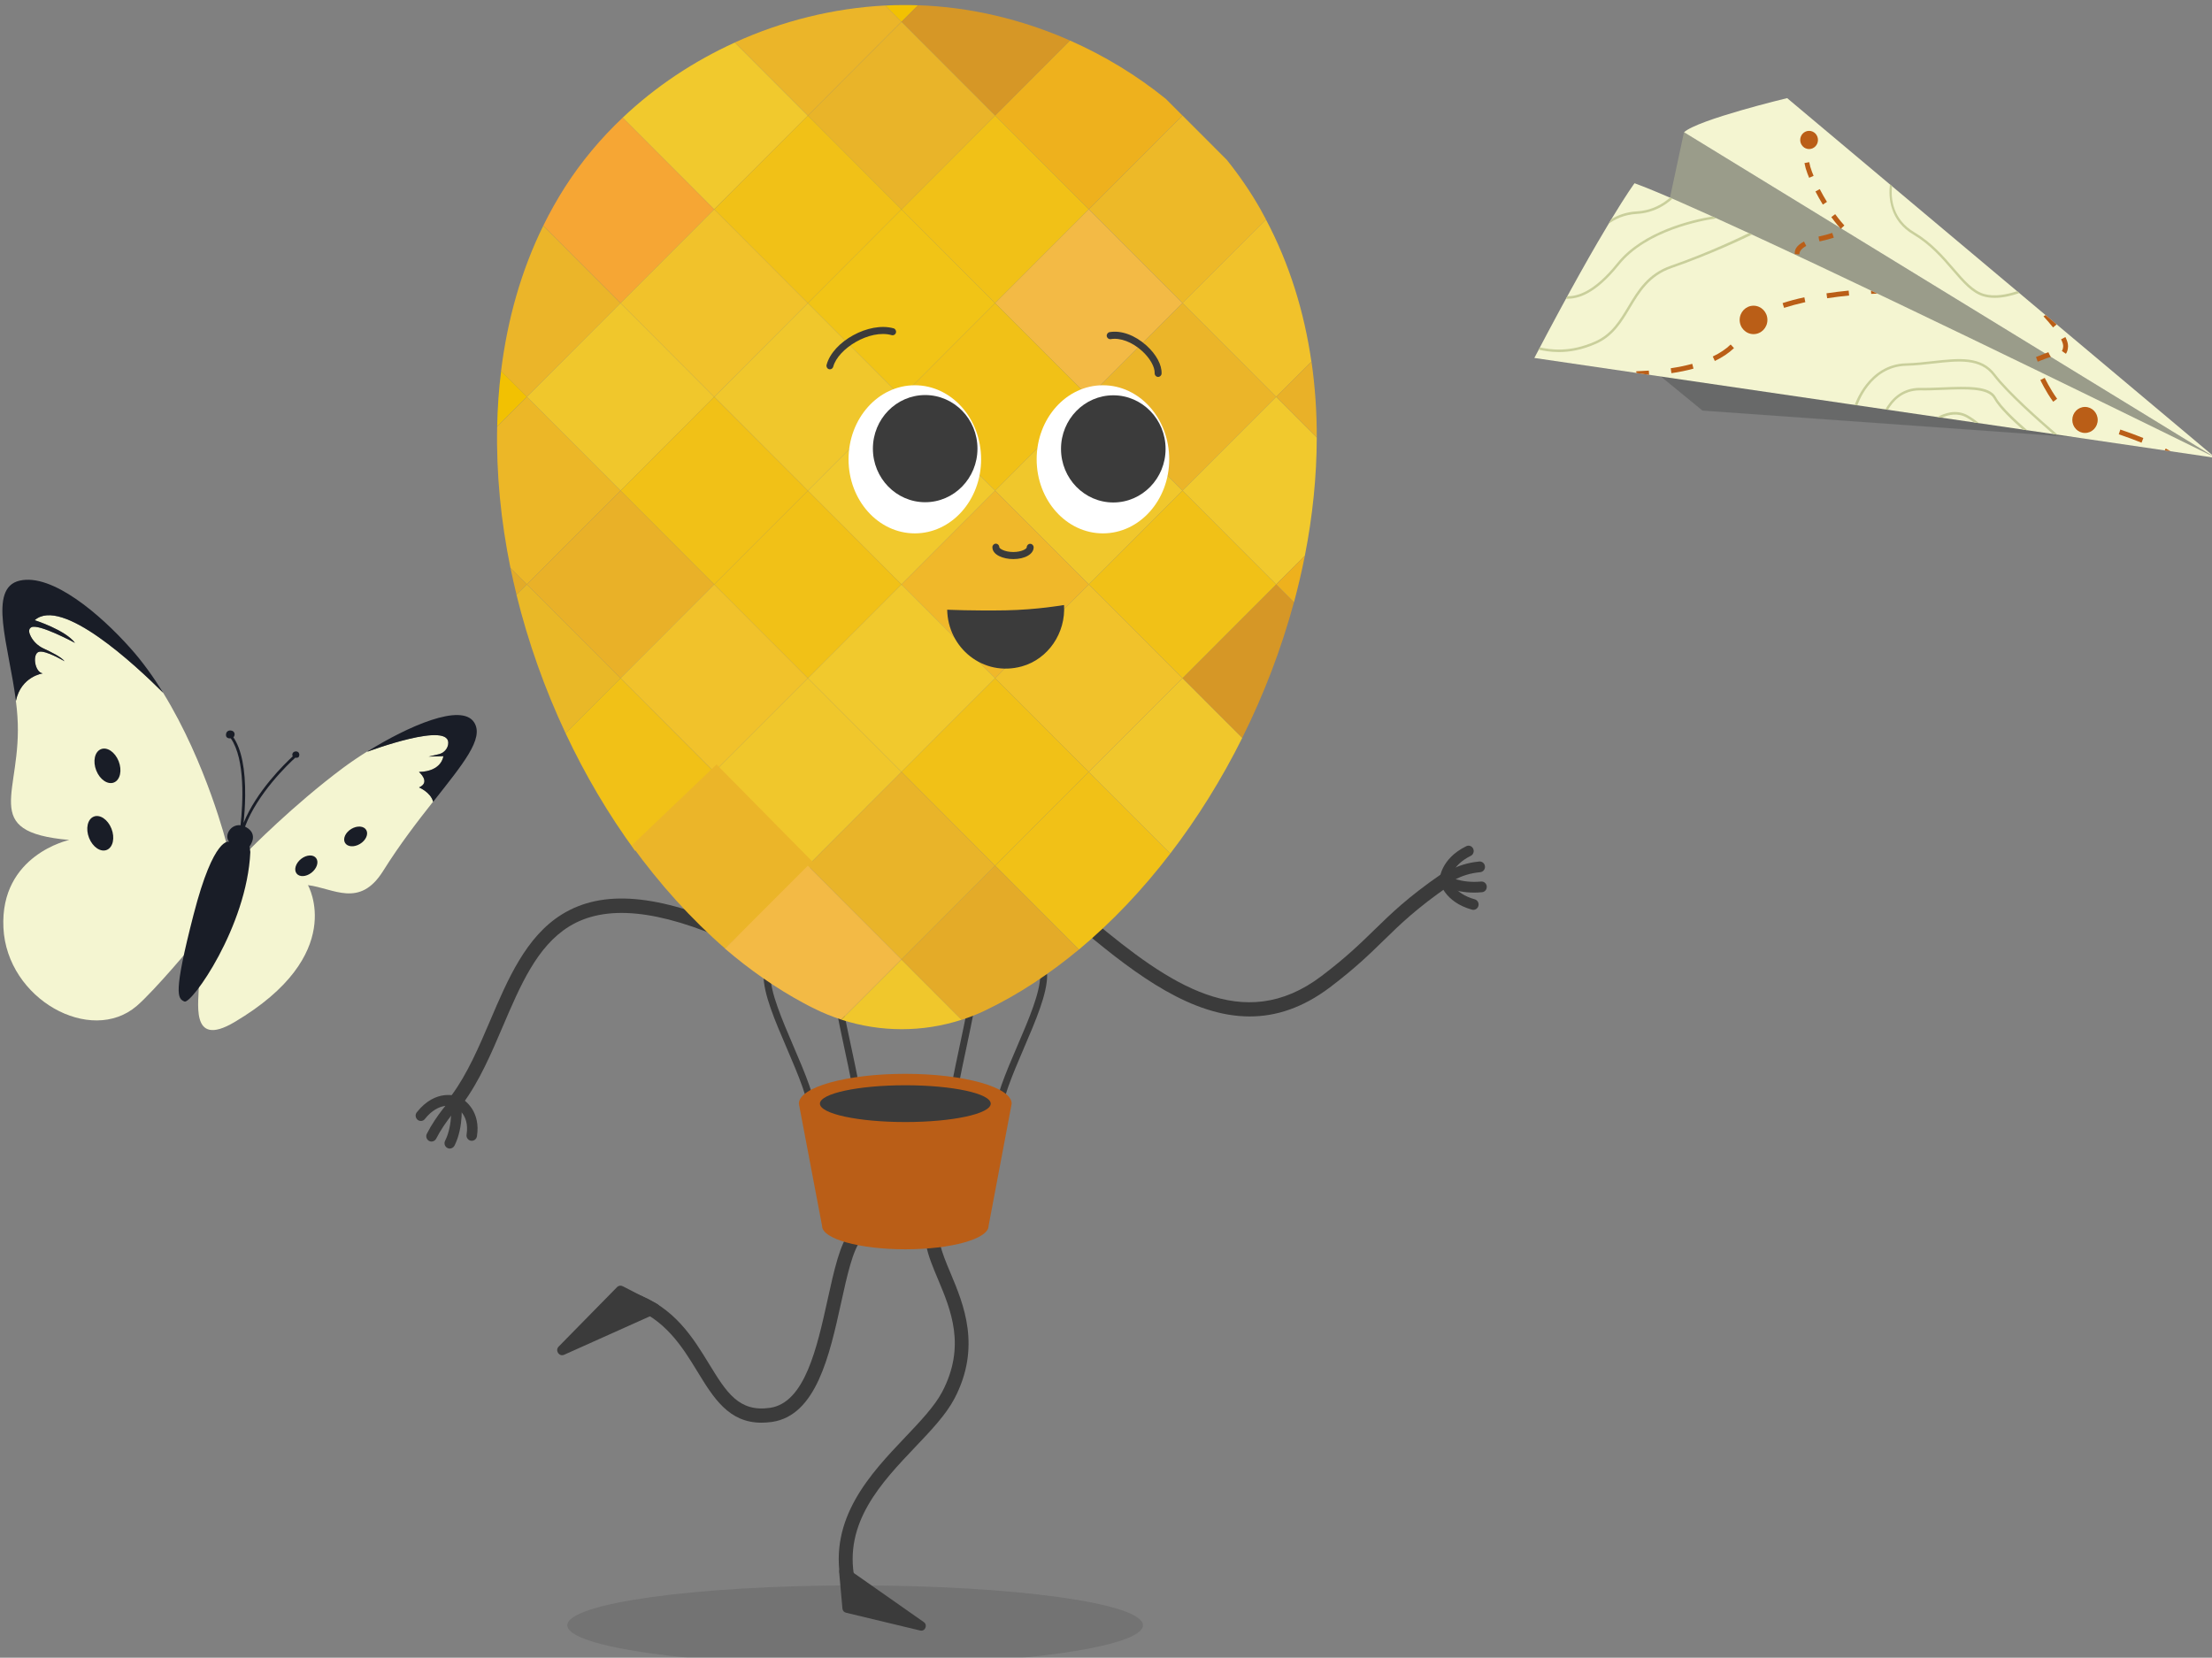 <?xml version="1.0" encoding="UTF-8" standalone="no"?>
<!-- Generator: Adobe Illustrator 28.0.0, SVG Export Plug-In . SVG Version: 6.00 Build 0)  -->

<svg
   version="1.1"
   id="Vrstva_1"
   x="0px"
   y="0px"
   viewBox="0 0 475 356"
   style="enable-background:new 0 0 475 356;"
   xml:space="preserve"
   sodipodi:docname="edice_ssn_special.svg"
   inkscape:version="1.1.2 (0a00cf5339, 2022-02-04)"
   xmlns:inkscape="http://www.inkscape.org/namespaces/inkscape"
   xmlns:sodipodi="http://sodipodi.sourceforge.net/DTD/sodipodi-0.dtd"
   xmlns="http://www.w3.org/2000/svg"
   xmlns:svg="http://www.w3.org/2000/svg"><rect x="0" y="0" width="475" height="356" fill="#808080" stroke="none"/><defs
   id="defs700" /><sodipodi:namedview
   id="namedview698"
   pagecolor="#ffffff"
   bordercolor="#666666"
   borderopacity="1.0"
   inkscape:pageshadow="2"
   inkscape:pageopacity="0.0"
   inkscape:pagecheckerboard="0"
   showgrid="false"
   inkscape:zoom="1.8089888"
   inkscape:cx="237.42547"
   inkscape:cy="178"
   inkscape:window-width="1920"
   inkscape:window-height="991"
   inkscape:window-x="0"
   inkscape:window-y="0"
   inkscape:window-maximized="1"
   inkscape:current-layer="Vrstva_1" />
<style
   type="text/css"
   id="style2">
	.st0{fill:none;}
	.st1{fill:#3B3B3B;}
	.st2{fill:#BA5E17;}
	.st3{fill:#F0C72C;}
	.st4{fill:#E4AB28;}
	.st5{fill:#F1C117;}
	.st6{fill:#D69726;}
	.st7{fill:#E3AB28;}
	.st8{fill:#F2C102;}
	.st9{fill:#EBB529;}
	.st10{fill:#F1C92D;}
	.st11{fill:#F6A634;}
	.st12{fill:#E9B429;}
	.st13{fill:#F1C22B;}
	.st14{fill:#ECB727;}
	.st15{fill:#EEB11D;}
	.st16{fill:#F1C416;}
	.st17{fill:#E9B128;}
	.st18{fill:#E9B827;}
	.st19{fill:#EDB928;}
	.st20{fill:#F3BA45;}
	.st21{fill:#F0B82A;}
	.st22{fill:#FFFFFF;}
	.st23{opacity:0.19;}
	.st24{fill:#9A9C8A;}
	.st25{fill:#686969;}
	.st26{fill:#F4F5D1;}
	.st27{fill:#C9CF9B;}
	.st28{fill:#191D27;}
</style>
<rect
   class="st0"
   width="475"
   height="356"
   id="rect4" />
<g
   id="g695"
   transform="matrix(1.324,0,0,1.357,-76.31,-68.924)">
	<g
   id="g599">
		<g
   id="Noha_prava_00000085232396423221199210000008145589191084167589_">
			<g
   id="g8">
				<path
   class="st1"
   d="m 181.13,275.94 c -5.31,0 -7.78,-3.94 -10.38,-8.09 -2.44,-3.89 -5.21,-8.31 -10.92,-10.29 -0.59,-0.2 -0.89,-0.84 -0.69,-1.43 0.2,-0.59 0.84,-0.89 1.43,-0.69 6.45,2.24 9.44,7.01 12.08,11.22 2.79,4.44 4.8,7.65 9.87,6.93 5.65,-0.8 7.62,-9.49 9.35,-17.15 1.07,-4.73 1.99,-8.81 3.72,-10.9 0.39,-0.48 1.1,-0.55 1.58,-0.15 0.48,0.39 0.54,1.1 0.15,1.58 -1.39,1.68 -2.3,5.71 -3.26,9.97 -1.89,8.37 -4.04,17.86 -11.22,18.88 -0.6,0.08 -1.17,0.12 -1.71,0.12 z"
   id="path6" />
			</g>
			<g
   id="g12">
				<path
   class="st1"
   d="m 164.23,257.16 -5.6,-2.82 c -0.31,-0.15 -0.68,-0.1 -0.92,0.15 l -9.46,9.4 c -0.63,0.62 0.07,1.65 0.88,1.3 l 15.06,-6.59 c 0.62,-0.27 0.64,-1.14 0.04,-1.44 z"
   id="path10" />
			</g>
		</g>
		<g
   id="Ruka_leva_00000136406368484229067330000005063271336397476258_">
			<path
   class="st1"
   d="m 260.33,211.65 c -9.31,0 -18.27,-6.44 -26.81,-13.41 -0.48,-0.39 -0.55,-1.1 -0.16,-1.58 0.39,-0.48 1.1,-0.55 1.58,-0.16 12.25,9.98 24.29,18.17 37.04,8.75 3.99,-2.95 6.31,-5.16 8.56,-7.3 2.79,-2.65 5.42,-5.16 10.83,-8.81 0.51,-0.35 1.21,-0.21 1.56,0.3 0.35,0.51 0.21,1.21 -0.3,1.56 -5.25,3.55 -7.82,5.99 -10.53,8.57 -2.3,2.19 -4.67,4.45 -8.77,7.48 -4.42,3.25 -8.75,4.6 -13,4.6 z"
   id="path15" />
		</g>
		<g
   id="Dlan_leva_00000142865849034706811620000013504067671452551096_">
			<g
   id="g20">
				<path
   class="st1"
   d="m 291.97,190.94 c -0.22,0 -0.45,-0.09 -0.61,-0.26 -0.32,-0.34 -0.31,-0.87 0.02,-1.19 0.08,-0.08 2.1,-1.98 6.18,-2.36 0.46,-0.04 0.88,0.3 0.92,0.77 0.04,0.47 -0.3,0.88 -0.77,0.92 -3.45,0.32 -5.15,1.88 -5.17,1.89 -0.15,0.15 -0.36,0.23 -0.57,0.23 z"
   id="path18" />
			</g>
			<g
   id="g24">
				<path
   class="st1"
   d="m 296.71,192.05 c -3.28,0 -5.12,-1.19 -5.21,-1.25 -0.39,-0.26 -0.5,-0.78 -0.24,-1.18 0.26,-0.39 0.78,-0.5 1.17,-0.24 0.04,0.02 1.99,1.23 5.42,0.92 0.47,-0.04 0.88,0.3 0.92,0.77 0.04,0.47 -0.3,0.88 -0.77,0.92 -0.44,0.04 -0.88,0.06 -1.29,0.06 z"
   id="path22" />
			</g>
			<g
   id="g28">
				<path
   class="st1"
   d="m 291.97,190.94 c -0.01,0 -0.02,0 -0.03,0 -0.46,-0.02 -0.83,-0.39 -0.82,-0.86 0,-0.14 0.11,-3.34 4.32,-5.37 0.42,-0.21 0.93,-0.03 1.13,0.39 0.2,0.42 0.03,0.93 -0.39,1.13 -3.22,1.56 -3.36,3.79 -3.36,3.89 -0.02,0.45 -0.4,0.82 -0.85,0.82 z"
   id="path26" />
			</g>
			<g
   id="g32">
				<path
   class="st1"
   d="m 296.59,194.78 c -0.07,0 -0.15,-0.01 -0.22,-0.03 -4.51,-1.23 -5.2,-4.36 -5.23,-4.49 -0.09,-0.46 0.2,-0.91 0.66,-1 0.46,-0.09 0.9,0.2 1,0.65 0.03,0.11 0.58,2.26 4.02,3.2 0.45,0.12 0.72,0.59 0.6,1.04 -0.11,0.38 -0.45,0.63 -0.83,0.63 z"
   id="path30" />
			</g>
		</g>
		<g
   id="Noha_levá_00000030463914857855501820000000808665337923351430_">
			<g
   id="g37">
				<path
   class="st1"
   d="m 195.15,302.09 c -0.52,0 -0.99,-0.36 -1.1,-0.9 -2.09,-10.13 4.83,-17.23 10.39,-22.94 2.46,-2.53 4.78,-4.91 6.01,-7.19 3.88,-7.23 1.43,-12.92 -0.73,-17.93 -1.59,-3.7 -2.97,-6.89 -1.08,-9.72 0.34,-0.51 1.04,-0.65 1.56,-0.31 0.51,0.34 0.65,1.04 0.31,1.56 -1.15,1.72 -0.27,4 1.28,7.58 2.13,4.94 5.04,11.7 0.65,19.88 -1.37,2.55 -3.8,5.05 -6.38,7.69 -5.46,5.61 -11.65,11.96 -9.8,20.92 0.13,0.61 -0.26,1.2 -0.87,1.33 -0.09,0.02 -0.16,0.03 -0.24,0.03 z"
   id="path35" />
			</g>
			<g
   id="g41">
				<path
   class="st1"
   d="m 193.74,299.58 0.53,5.78 c 0.03,0.32 0.26,0.58 0.57,0.65 l 12.04,2.82 c 0.8,0.19 1.26,-0.87 0.59,-1.33 l -12.57,-8.6 c -0.52,-0.36 -1.22,0.05 -1.16,0.68 z"
   id="path39" />
			</g>
		</g>
		<g
   id="Košík_00000039130296271550924480000009635401520458691254_">
			<g
   id="g60">
				<g
   id="g46">
					<path
   class="st1"
   d="m 196.99,228.39 c -0.31,0 -0.56,-0.25 -0.56,-0.56 0,-2.77 -0.94,-7.07 -1.86,-11.22 -0.93,-4.21 -1.88,-8.57 -1.88,-11.46 0,-0.31 0.25,-0.56 0.56,-0.56 0.31,0 0.56,0.25 0.56,0.56 0,2.77 0.94,7.07 1.86,11.22 0.93,4.21 1.88,8.57 1.88,11.46 0,0.31 -0.25,0.56 -0.56,0.56 z"
   id="path44" />
				</g>
				<g
   id="g50">
					<path
   class="st1"
   d="m 189.51,228.39 c -0.31,0 -0.56,-0.25 -0.56,-0.56 0,-2.72 -1.88,-6.99 -3.69,-11.12 -1.95,-4.43 -3.79,-8.61 -3.79,-11.57 0,-0.31 0.25,-0.56 0.56,-0.56 0.31,0 0.56,0.25 0.56,0.56 0,2.72 1.88,6.99 3.69,11.12 1.95,4.43 3.79,8.61 3.79,11.57 0,0.31 -0.25,0.56 -0.56,0.56 z"
   id="path48" />
				</g>
				<g
   id="g54">
					<path
   class="st1"
   d="m 211.95,228.39 c -0.31,0 -0.56,-0.25 -0.56,-0.56 0,-2.9 0.96,-7.25 1.88,-11.46 0.91,-4.15 1.86,-8.45 1.86,-11.22 0,-0.31 0.25,-0.56 0.56,-0.56 0.31,0 0.56,0.25 0.56,0.56 0,2.9 -0.96,7.25 -1.88,11.46 -0.91,4.15 -1.86,8.45 -1.86,11.22 0,0.31 -0.25,0.56 -0.56,0.56 z"
   id="path52" />
				</g>
				<g
   id="g58">
					<path
   class="st1"
   d="m 219.43,228.39 c -0.31,0 -0.56,-0.25 -0.56,-0.56 0,-2.95 1.84,-7.14 3.79,-11.57 1.82,-4.13 3.69,-8.4 3.69,-11.12 0,-0.31 0.25,-0.56 0.56,-0.56 0.31,0 0.56,0.25 0.56,0.56 0,2.95 -1.84,7.14 -3.79,11.57 -1.81,4.13 -3.69,8.4 -3.69,11.12 0,0.31 -0.25,0.56 -0.56,0.56 z"
   id="path56" />
				</g>
			</g>
			<g
   id="g64">
				<path
   class="st2"
   d="m 190.97,244.81 c 0,2.04 6.05,3.69 13.5,3.69 7.45,0 13.5,-1.65 13.5,-3.69 l 3.75,-19.36 c 0,-2.61 -7.73,-4.72 -17.26,-4.72 -9.53,0 -17.26,2.11 -17.26,4.72 z"
   id="path62" />
			</g>
			<g
   id="g68">
				<ellipse
   class="st1"
   cx="204.47"
   cy="225.45"
   rx="13.85"
   ry="2.91"
   id="ellipse66" />
			</g>
		</g>
		<g
   id="Ruka_prava_00000043447585505697396330000017116075293822653883_">
			<path
   class="st1"
   d="m 131.79,225.91 c -0.24,0 -0.47,-0.07 -0.68,-0.23 -0.49,-0.37 -0.59,-1.08 -0.22,-1.57 2.55,-3.37 4.42,-7.64 6.23,-11.77 2.86,-6.55 5.82,-13.32 11.65,-16.84 6.6,-3.99 15.62,-3.24 28.41,2.34 0.57,0.25 0.83,0.91 0.58,1.48 -0.25,0.57 -0.91,0.83 -1.48,0.58 -11.89,-5.2 -20.51,-6.01 -26.35,-2.48 -5.21,3.15 -7.9,9.31 -10.75,15.82 -1.86,4.25 -3.78,8.65 -6.5,12.23 -0.22,0.28 -0.55,0.44 -0.89,0.44 z"
   id="path71" />
		</g>
		<g
   id="g78">
			<g
   id="g76">
				<path
   class="st3"
   d="m 213.61,212.17 c -6.34,2.01 -13.18,1.99 -19.51,-0.01 l 9.75,-9.52 z"
   id="path74" />
			</g>
		</g>
		<g
   id="g84">
			<g
   id="g82">
				<path
   class="st4"
   d="m 219.04,187.79 13.58,13.27 c -4.76,3.86 -9.8,7.11 -15.05,9.57 -0.05,0.03 -0.11,0.05 -0.16,0.08 -1.24,0.58 -2.51,1.06 -3.8,1.47 l -9.76,-9.54 z"
   id="path80" />
			</g>
		</g>
		<g
   id="g90">
			<g
   id="g88">
				<path
   class="st5"
   d="m 234.23,172.95 13.22,12.91 c -4.49,5.72 -9.47,10.85 -14.82,15.2 l -13.58,-13.27 z"
   id="path86" />
			</g>
		</g>
		<g
   id="g94">
			<path
   class="st6"
   d="m 249.42,158.12 15.19,-14.84 2.89,2.82 c -2.05,7.39 -4.89,14.63 -8.4,21.48 z"
   id="path92" />
		</g>
		<g
   id="g98">
			<path
   class="st3"
   d="m 249.42,158.12 v 0 0 l 9.69,9.46 c -3.33,6.52 -7.26,12.68 -11.66,18.28 l -13.22,-12.91 z"
   id="path96" />
		</g>
		<g
   id="g102">
			<polygon
   class="st7"
   points="127.89,128.44 127.89,128.44 "
   id="polygon100" />
		</g>
		<g
   id="g106">
			<path
   class="st8"
   d="m 203.85,54.24 v 0 0 0 l -2.63,-2.57 c 0.95,-0.05 1.89,-0.08 2.84,-0.08 0.11,0 0.22,0 0.33,0 0.72,0 1.43,0.01 2.14,0.04 z"
   id="path104" />
		</g>
		<g
   id="g110">
			<path
   class="st9"
   d="m 188.66,69.08 v 0 0 0 0 L 176.82,57.51 c 7.7,-3.42 16.04,-5.43 24.4,-5.85 l 2.63,2.57 z"
   id="path108" />
		</g>
		<g
   id="g114">
			<path
   class="st10"
   d="m 176.31,81.14 -2.85,2.78 v 0 0 l -14.84,-14.5 c 5.33,-4.93 11.52,-8.94 18.2,-11.9 l 11.84,11.57 z"
   id="path112" />
		</g>
		<g
   id="g118">
			<path
   class="st11"
   d="m 158.27,98.76 v 0 0 L 145.74,86.52 c 1.06,-2.1 2.24,-4.15 3.54,-6.14 2.65,-4.03 5.8,-7.7 9.34,-10.96 l 14.84,14.5 z"
   id="path116" />
		</g>
		<g
   id="g122">
			<path
   class="st9"
   d="m 143.08,113.6 v 0 0 l -4.18,-4.08 c 1.02,-8.08 3.24,-15.86 6.84,-22.99 l 12.53,12.24 z"
   id="path120" />
		</g>
		<g
   id="g126">
			<path
   class="st8"
   d="m 142.03,114.63 -3.76,3.67 c 0.06,-2.96 0.27,-5.89 0.64,-8.79 l 4.18,4.08 z"
   id="path124" />
		</g>
		<g
   id="g130">
			<path
   class="st6"
   d="m 219.04,69.08 v 0 l -15.19,-14.84 2.68,-2.62 c 8.54,0.28 16.93,2.26 24.66,5.59 z"
   id="path128" />
		</g>
		<g
   id="g134">
			<polygon
   class="st12"
   points="203.85,83.92 201.78,81.9 188.66,69.08 203.85,54.24 203.85,54.24 203.85,54.24 219.04,69.08 203.85,83.92 "
   id="polygon132" />
		</g>
		<g
   id="g138">
			<polygon
   class="st8"
   points="203.85,54.24 203.85,54.24 "
   id="polygon136" />
		</g>
		<g
   id="g142">
			
				<rect
   x="203.85"
   y="54.24"
   transform="matrix(0.707,-0.707,0.707,0.707,21.35,160.029)"
   class="st8"
   width="0"
   height="0"
   id="rect140" />
		</g>
		<g
   id="g146">
			<polygon
   class="st5"
   points="188.66,98.76 188.66,98.76 188.66,98.76 173.47,83.92 176.31,81.14 188.66,69.08 201.78,81.9 203.85,83.92 "
   id="polygon144" />
		</g>
		<g
   id="g150">
			<polygon
   class="st13"
   points="173.46,113.6 158.27,98.76 173.46,83.92 173.46,83.92 173.47,83.92 188.66,98.76 173.46,113.6 "
   id="polygon148" />
		</g>
		<g
   id="g154">
			<polygon
   class="st8"
   points="173.46,83.92 173.46,83.92 173.46,83.92 173.46,83.92 173.47,83.92 173.46,83.92 173.47,83.92 173.46,83.92 "
   id="polygon152" />
		</g>
		<g
   id="g158">
			
				<rect
   x="173.46"
   y="83.92"
   transform="matrix(0.707,-0.707,0.707,0.707,-8.534,147.238)"
   class="st8"
   width="0"
   height="0"
   id="rect156" />
		</g>
		<g
   id="g162">
			
				<rect
   x="173.46"
   y="83.92"
   transform="matrix(0.447,-0.894,0.894,0.447,20.828,201.542)"
   class="st8"
   width="0"
   height="0"
   id="rect160" />
		</g>
		<g
   id="g166">
			<polygon
   class="st3"
   points="158.27,128.44 143.08,113.6 158.27,98.76 158.27,98.76 158.27,98.76 173.46,113.6 158.27,128.44 "
   id="polygon164" />
		</g>
		<g
   id="g170">
			<polygon
   class="st8"
   points="158.27,98.76 158.27,98.76 158.27,98.76 158.27,98.76 "
   id="polygon168" />
		</g>
		<g
   id="g174">
			<rect
   x="158.27"
   y="98.76"
   class="st8"
   width="0"
   height="0"
   id="rect172" />
		</g>
		<g
   id="g178">
			
				<rect
   x="158.27"
   y="98.76"
   transform="matrix(0.447,-0.894,0.894,0.447,-0.842,196.157)"
   class="st8"
   width="0"
   height="0"
   id="rect176" />
		</g>
		<g
   id="g182">
			<path
   class="st14"
   d="m 143.08,113.6 v 0 0 l 15.19,14.84 -15.19,14.84 v 0 0 l -2.65,-2.59 c -1.56,-7.45 -2.32,-14.99 -2.16,-22.38 l 3.76,-3.67 z"
   id="path180" />
		</g>
		<g
   id="g186">
			<polygon
   class="st8"
   points="143.08,113.6 143.08,113.6 143.08,113.6 143.08,113.6 "
   id="polygon184" />
		</g>
		<g
   id="g190">
			<rect
   x="143.08"
   y="113.6"
   class="st8"
   width="0"
   height="0"
   id="rect188" />
		</g>
		<g
   id="g194">
			<path
   class="st7"
   d="m 141.41,144.91 c -0.35,-1.4 -0.68,-2.81 -0.98,-4.23 l 2.65,2.59 z"
   id="path192" />
		</g>
		<g
   id="g198">
			<path
   class="st15"
   d="m 235.22,82.95 -0.99,0.97 v 0 0 L 219.04,69.08 231.19,57.21 c 5.59,2.41 10.83,5.52 15.53,9.23 l 2.7,2.64 z"
   id="path196" />
		</g>
		<g
   id="g202">
			<polygon
   class="st5"
   points="203.85,83.92 219.04,69.08 219.04,69.08 219.04,69.08 219.04,69.08 219.04,69.08 234.23,83.92 219.04,98.76 "
   id="polygon200" />
		</g>
		<g
   id="g206">
			<polygon
   class="st8"
   points="219.04,69.08 219.04,69.08 "
   id="polygon204" />
		</g>
		<g
   id="g210">
			
				<rect
   x="219.04"
   y="69.08"
   transform="matrix(0.707,-0.707,0.707,0.707,15.307,175.118)"
   class="st8"
   width="0"
   height="0"
   id="rect208" />
		</g>
		<g
   id="g214">
			<polygon
   class="st16"
   points="188.66,98.76 203.85,83.92 203.85,83.92 203.85,83.92 219.04,98.76 203.85,113.6 "
   id="polygon212" />
		</g>
		<g
   id="g218">
			<polygon
   class="st8"
   points="203.85,83.92 203.85,83.92 203.85,83.92 203.85,83.92 "
   id="polygon216" />
		</g>
		<g
   id="g222">
			<rect
   x="203.85"
   y="83.92"
   class="st8"
   width="0"
   height="0"
   id="rect220" />
		</g>
		<g
   id="g226">
			
				<rect
   x="203.85"
   y="83.92"
   transform="matrix(0.707,-0.707,0.707,0.707,0.365,168.722)"
   class="st8"
   width="0"
   height="0"
   id="rect224" />
		</g>
		<g
   id="g230">
			<polygon
   class="st3"
   points="188.66,128.44 173.47,113.6 188.66,98.76 188.66,98.76 188.66,98.76 203.85,113.6 188.66,128.44 "
   id="polygon228" />
		</g>
		<g
   id="g234">
			<polygon
   class="st8"
   points="188.66,98.76 188.66,98.76 188.66,98.76 188.66,98.76 "
   id="polygon232" />
		</g>
		<g
   id="g238">
			
				<rect
   x="188.66"
   y="98.76"
   transform="matrix(0.447,-0.894,0.894,0.447,15.953,223.332)"
   class="st8"
   width="0"
   height="0"
   id="rect236" />
		</g>
		<g
   id="g242">
			<polygon
   class="st5"
   points="173.46,113.6 173.46,113.6 173.46,113.6 188.66,128.44 180.79,136.12 173.46,143.28 158.27,128.44 "
   id="polygon240" />
		</g>
		<g
   id="g246">
			<polygon
   class="st8"
   points="173.46,113.6 173.46,113.6 173.46,113.6 173.46,113.6 "
   id="polygon244" />
		</g>
		<g
   id="g250">
			<rect
   x="173.46"
   y="113.6"
   class="st8"
   width="0"
   height="0"
   id="rect248" />
		</g>
		<g
   id="g254">
			
				<rect
   x="173.46"
   y="113.6"
   transform="matrix(0.707,-0.707,0.707,0.707,-29.52,155.93)"
   class="st8"
   width="0"
   height="0"
   id="rect252" />
		</g>
		<g
   id="g258">
			<polygon
   class="st17"
   points="173.46,143.28 158.27,158.12 158.27,158.12 158.27,158.12 143.08,143.28 158.27,128.44 "
   id="polygon256" />
		</g>
		<g
   id="g262">
			<polygon
   class="st8"
   points="158.27,128.44 158.27,128.44 158.27,128.44 158.27,128.44 "
   id="polygon260" />
		</g>
		<g
   id="g266">
			<rect
   x="158.27"
   y="128.44"
   class="st8"
   width="0"
   height="0"
   id="rect264" />
		</g>
		<g
   id="g270">
			<path
   class="st18"
   d="m 143.08,143.28 v 0 l 15.19,14.84 -8.91,8.7 c -3.37,-7 -6.06,-14.38 -7.96,-21.91 z"
   id="path268" />
		</g>
		<g
   id="g274">
			<polygon
   class="st8"
   points="143.08,143.28 143.08,143.28 143.08,143.28 143.08,143.28 "
   id="polygon272" />
		</g>
		<g
   id="g278">
			
				<rect
   x="143.08"
   y="143.28"
   transform="matrix(0.447,-0.894,0.894,0.447,-49.056,207.178)"
   class="st8"
   width="0"
   height="0"
   id="rect276" />
		</g>
		<g
   id="g282">
			
				<rect
   x="143.08"
   y="143.28"
   transform="matrix(0.447,-0.894,0.894,0.447,-49.056,207.178)"
   class="st8"
   width="0"
   height="0"
   id="rect280" />
		</g>
		<g
   id="g286">
			<path
   class="st19"
   d="m 262.97,85.53 -13.54,13.23 v 0 0 l -15.19,-14.84 0.99,-0.97 14.2,-13.87 7.17,7 c 2.02,2.46 3.85,5.05 5.44,7.78 0.31,0.55 0.62,1.11 0.93,1.67 z"
   id="path284" />
		</g>
		<g
   id="g290">
			<polygon
   class="st20"
   points="219.04,98.76 234.23,83.92 234.23,83.92 234.23,83.92 249.42,98.76 234.23,113.6 "
   id="polygon288" />
		</g>
		<g
   id="g294">
			<polygon
   class="st8"
   points="234.23,83.92 234.23,83.92 234.23,83.92 234.23,83.92 "
   id="polygon292" />
		</g>
		<g
   id="g298">
			<rect
   x="234.23"
   y="83.92"
   class="st8"
   width="0"
   height="0"
   id="rect296" />
		</g>
		<g
   id="g302">
			
				<rect
   x="234.23"
   y="83.92"
   transform="matrix(0.894,-0.447,0.447,0.894,-12.802,113.611)"
   class="st8"
   width="0"
   height="0"
   id="rect300" />
		</g>
		<g
   id="g306">
			<polygon
   class="st5"
   points="203.85,113.6 219.04,98.76 219.04,98.76 219.04,98.76 234.23,113.6 219.04,128.44 "
   id="polygon304" />
		</g>
		<g
   id="g310">
			<polygon
   class="st8"
   points="219.04,98.76 219.04,98.76 219.04,98.76 219.04,98.76 "
   id="polygon308" />
		</g>
		<g
   id="g314">
			
				<rect
   x="219.04"
   y="98.76"
   transform="matrix(0.707,-0.707,0.707,0.707,-5.678,183.81)"
   class="st8"
   width="0"
   height="0"
   id="rect312" />
		</g>
		<g
   id="g318">
			<rect
   x="219.04"
   y="98.76"
   transform="matrix(0.707,-0.707,0.707,0.707,-5.678,183.81)"
   class="st8"
   width="0"
   height="0"
   id="rect316" />
		</g>
		<g
   id="g322">
			<polygon
   class="st10"
   points="203.85,113.6 219.04,128.44 203.85,143.28 203.85,143.28 203.85,143.28 188.66,128.44 203.85,113.6 "
   id="polygon320" />
		</g>
		<g
   id="g326">
			<polygon
   class="st8"
   points="203.85,113.6 203.85,113.6 203.85,113.6 203.85,113.6 "
   id="polygon324" />
		</g>
		<g
   id="g330">
			
				<rect
   x="203.85"
   y="113.6"
   transform="matrix(0.707,-0.707,0.707,0.707,-20.621,177.414)"
   class="st8"
   width="0"
   height="0"
   id="rect328" />
		</g>
		<g
   id="g334">
			<polygon
   class="st5"
   points="188.66,128.44 203.85,143.28 188.66,158.12 188.66,158.12 188.66,158.12 173.46,143.28 180.79,136.12 188.66,128.44 "
   id="polygon332" />
		</g>
		<g
   id="g338">
			<polygon
   class="st8"
   points="188.66,128.44 188.66,128.44 188.66,128.44 188.66,128.44 "
   id="polygon336" />
		</g>
		<g
   id="g342">
			
				<rect
   x="188.66"
   y="128.44"
   transform="matrix(0.894,-0.447,0.447,0.894,-37.522,97.929)"
   class="st8"
   width="0"
   height="0"
   id="rect340" />
		</g>
		<g
   id="g346">
			<rect
   x="188.66"
   y="128.44"
   class="st8"
   width="0"
   height="0"
   id="rect344" />
		</g>
		<g
   id="g350">
			<polygon
   class="st13"
   points="173.46,143.28 173.46,143.28 188.66,158.12 173.46,172.95 173.46,172.95 173.46,172.95 158.27,158.12 173.46,143.28 "
   id="polygon348" />
		</g>
		<g
   id="g354">
			<polygon
   class="st8"
   points="173.46,143.28 173.46,143.28 "
   id="polygon352" />
		</g>
		<g
   id="g358">
			<path
   class="st5"
   d="m 158.27,158.12 v 0 l 15.19,14.84 -12.8,12.5 c -4.3,-5.72 -8.11,-12 -11.3,-18.64 z"
   id="path356" />
		</g>
		<g
   id="g362">
			<polygon
   class="st8"
   points="158.27,158.12 158.27,158.12 158.27,158.12 158.27,158.12 "
   id="polygon360" />
		</g>
		<g
   id="g366">
			
				<rect
   x="158.27"
   y="158.12"
   transform="matrix(0.707,-0.707,0.707,0.707,-65.447,158.227)"
   class="st8"
   width="0"
   height="0"
   id="rect364" />
		</g>
		<g
   id="g370">
			<path
   class="st13"
   d="m 264.61,113.6 v 0 L 249.42,98.76 262.96,85.53 c 3.8,7 6.2,14.59 7.37,22.48 z"
   id="path368" />
		</g>
		<g
   id="g374">
			<polygon
   class="st9"
   points="249.42,128.44 234.23,113.6 249.42,98.76 249.42,98.76 249.42,98.76 264.61,113.6 249.42,128.44 "
   id="polygon372" />
		</g>
		<g
   id="g378">
			<polygon
   class="st8"
   points="249.42,98.76 249.42,98.76 249.42,98.76 249.42,98.76 "
   id="polygon376" />
		</g>
		<g
   id="g382">
			<rect
   x="249.42"
   y="98.76"
   class="st8"
   width="0"
   height="0"
   id="rect380" />
		</g>
		<g
   id="g386">
			
				<rect
   x="249.42"
   y="98.76"
   transform="matrix(0.707,-0.707,0.707,0.707,3.22,205.294)"
   class="st8"
   width="0"
   height="0"
   id="rect384" />
		</g>
		<g
   id="g390">
			<polygon
   class="st3"
   points="234.23,113.6 249.42,128.44 234.23,143.28 234.23,143.28 234.23,143.28 219.04,128.44 234.23,113.6 "
   id="polygon388" />
		</g>
		<g
   id="g394">
			<polygon
   class="st8"
   points="234.23,113.6 234.23,113.6 234.23,113.6 234.23,113.6 "
   id="polygon392" />
		</g>
		<g
   id="g398">
			
				<rect
   x="234.23"
   y="113.6"
   transform="matrix(0.447,-0.894,0.894,0.447,27.874,272.298)"
   class="st8"
   width="0"
   height="0"
   id="rect396" />
		</g>
		<g
   id="g402">
			<polygon
   class="st21"
   points="219.04,128.44 234.23,143.28 219.04,158.12 219.04,158.12 219.04,158.12 203.85,143.28 219.04,128.44 "
   id="polygon400" />
		</g>
		<g
   id="g406">
			<polygon
   class="st8"
   points="219.04,128.44 219.04,128.44 219.04,128.44 219.04,128.44 "
   id="polygon404" />
		</g>
		<g
   id="g410">
			
				<rect
   x="219.04"
   y="128.44"
   transform="matrix(0.707,-0.707,0.707,0.707,-26.664,192.502)"
   class="st8"
   width="0"
   height="0"
   id="rect408" />
		</g>
		<g
   id="g414">
			<rect
   x="219.04"
   y="128.44"
   class="st8"
   width="0"
   height="0"
   id="rect412" />
		</g>
		<g
   id="g418">
			<polygon
   class="st10"
   points="203.85,143.28 203.85,143.28 203.85,143.28 219.04,158.12 203.85,172.95 203.85,172.95 203.85,172.95 188.66,158.12 "
   id="polygon416" />
		</g>
		<g
   id="g422">
			<polygon
   class="st8"
   points="203.85,143.28 203.85,143.28 203.85,143.28 203.85,143.28 "
   id="polygon420" />
		</g>
		<g
   id="g426">
			
				<rect
   x="203.85"
   y="143.28"
   transform="matrix(0.707,-0.707,0.707,0.707,-41.606,186.107)"
   class="st8"
   width="0"
   height="0"
   id="rect424" />
		</g>
		<g
   id="g430">
			<rect
   x="203.85"
   y="143.28"
   class="st8"
   width="0"
   height="0"
   id="rect428" />
		</g>
		<g
   id="g434">
			<polygon
   class="st3"
   points="188.66,158.12 203.85,172.95 188.66,187.79 188.66,187.79 188.66,187.79 173.46,172.95 188.66,158.12 "
   id="polygon432" />
		</g>
		<g
   id="g438">
			<polygon
   class="st8"
   points="188.66,158.12 188.66,158.12 188.66,158.12 188.66,158.12 "
   id="polygon436" />
		</g>
		<g
   id="g442">
			
				<rect
   x="188.66"
   y="158.12"
   transform="matrix(0.447,-0.894,0.894,0.447,-37.136,256.143)"
   class="st8"
   width="0"
   height="0"
   id="rect440" />
		</g>
		<g
   id="g446">
			
				<rect
   x="188.66"
   y="158.12"
   transform="matrix(0.447,-0.894,0.894,0.447,-37.136,256.143)"
   class="st8"
   width="0"
   height="0"
   id="rect444" />
		</g>
		<g
   id="g450">
			<path
   class="st9"
   d="m 173.85,171.77 v 0 l 15.87,15.69 -14.45,13.47 c -5.54,-4.69 -10.64,-10.22 -15.18,-16.34 z"
   id="path448" />
		</g>
		<g
   id="g454">
			<polygon
   class="st8"
   points="173.46,172.95 173.46,172.95 173.46,172.95 173.46,172.95 "
   id="polygon452" />
		</g>
		<g
   id="g458">
			
				<rect
   x="173.46"
   y="172.95"
   transform="matrix(0.894,-0.447,0.447,0.894,-59.034,95.835)"
   class="st8"
   width="0"
   height="0"
   id="rect456" />
		</g>
		<g
   id="g462">
			<rect
   x="173.46"
   y="172.95"
   class="st8"
   width="0"
   height="0"
   id="rect460" />
		</g>
		<g
   id="g466">
			<path
   class="st17"
   d="m 270.34,108 c 0.59,3.95 0.87,7.97 0.86,12.03 l -6.59,-6.44 z"
   id="path464" />
		</g>
		<g
   id="g470">
			<path
   class="st10"
   d="m 249.42,128.44 15.19,-14.84 v 0 0 l 6.59,6.44 c -0.01,6.2 -0.68,12.47 -1.93,18.69 l -4.66,4.55 v 0 0 0 0 z"
   id="path468" />
		</g>
		<g
   id="g474">
			<polygon
   class="st8"
   points="264.61,113.6 264.61,113.6 264.61,113.6 264.61,113.6 "
   id="polygon472" />
		</g>
		<g
   id="g478">
			
				<rect
   x="264.61"
   y="113.6"
   transform="matrix(0.707,-0.707,0.707,0.707,-2.823,220.382)"
   class="st8"
   width="0"
   height="0"
   id="rect476" />
		</g>
		<g
   id="g482">
			
				<rect
   x="264.61"
   y="113.6"
   transform="matrix(0.707,-0.707,0.707,0.707,-2.823,220.382)"
   class="st8"
   width="0"
   height="0"
   id="rect480" />
		</g>
		<g
   id="g486">
			<polygon
   class="st5"
   points="249.42,128.44 249.42,128.44 264.61,143.28 249.42,158.12 249.42,158.12 249.42,158.12 234.23,143.28 249.42,128.44 "
   id="polygon484" />
		</g>
		<g
   id="g490">
			<polygon
   class="st8"
   points="249.42,128.44 249.42,128.44 249.42,128.44 249.42,128.44 "
   id="polygon488" />
		</g>
		<g
   id="g494">
			
				<rect
   x="249.42"
   y="128.44"
   transform="matrix(0.707,-0.707,0.707,0.707,-17.765,213.986)"
   class="st8"
   width="0"
   height="0"
   id="rect492" />
		</g>
		<g
   id="g498">
			
				<rect
   x="249.42"
   y="128.44"
   transform="matrix(0.447,-0.894,0.894,0.447,22.999,294.088)"
   class="st8"
   width="0"
   height="0"
   id="rect496" />
		</g>
		<g
   id="g502">
			<polygon
   class="st13"
   points="234.23,143.28 234.23,143.28 249.42,158.12 234.23,172.95 234.23,172.95 234.23,172.95 219.04,158.12 234.23,143.28 "
   id="polygon500" />
		</g>
		<g
   id="g506">
			<polygon
   class="st8"
   points="234.23,143.28 234.23,143.28 234.23,143.28 234.23,143.28 "
   id="polygon504" />
		</g>
		<g
   id="g510">
			<rect
   x="234.23"
   y="143.28"
   class="st8"
   width="0"
   height="0"
   id="rect508" />
		</g>
		<g
   id="g514">
			<polygon
   class="st5"
   points="219.04,158.12 219.04,158.12 219.04,158.12 234.23,172.95 219.04,187.79 219.04,187.79 219.04,187.79 217.96,186.74 203.85,172.95 "
   id="polygon512" />
		</g>
		<g
   id="g518">
			<polygon
   class="st8"
   points="219.04,158.12 219.04,158.12 219.04,158.12 219.04,158.12 "
   id="polygon516" />
		</g>
		<g
   id="g522">
			<polygon
   class="st12"
   points="203.85,172.95 203.85,172.95 217.96,186.74 219.04,187.79 203.85,202.63 203.85,202.63 203.85,202.63 188.66,187.79 203.85,172.95 "
   id="polygon520" />
		</g>
		<g
   id="g526">
			<polygon
   class="st8"
   points="203.85,172.95 203.85,172.95 "
   id="polygon524" />
		</g>
		<g
   id="g530">
			
				<rect
   x="203.85"
   y="172.95"
   transform="matrix(0.447,-0.894,0.894,0.447,-42.011,277.933)"
   class="st8"
   width="0"
   height="0"
   id="rect528" />
		</g>
		<g
   id="g534">
			<path
   class="st20"
   d="m 187.98,209.54 c -4.46,-2.34 -8.73,-5.25 -12.76,-8.62 l 13.44,-13.13 v 0 0 l 15.19,14.84 -9.75,9.52 c -1.5,-0.47 -2.97,-1.05 -4.39,-1.74 -0.58,-0.27 -1.15,-0.56 -1.73,-0.87 z"
   id="path532" />
		</g>
		<g
   id="g538">
			<polygon
   class="st8"
   points="188.66,187.79 188.66,187.79 188.66,187.79 188.66,187.79 "
   id="polygon536" />
		</g>
		<g
   id="g542">
			
				<rect
   x="188.66"
   y="187.79"
   transform="matrix(0.447,-0.894,0.894,0.447,-63.681,272.549)"
   class="st8"
   width="0"
   height="0"
   id="rect540" />
		</g>
		<g
   id="g546">
			<path
   class="st15"
   d="m 269.27,138.73 c -0.5,2.47 -1.09,4.93 -1.76,7.37 l -2.89,-2.82 z"
   id="path544" />
		</g>
		<g
   id="Dlan_prava_00000180337411982392430130000017267248313386208136_">
			<g
   id="g550">
				<path
   class="st1"
   d="m 130.58,232.56 c -0.13,0 -0.26,-0.03 -0.39,-0.1 -0.42,-0.22 -0.58,-0.73 -0.36,-1.14 1.34,-2.59 0.93,-6.06 0.93,-6.1 -0.06,-0.47 0.27,-0.89 0.74,-0.95 0.47,-0.05 0.89,0.27 0.95,0.74 0.02,0.16 0.48,4.02 -1.1,7.09 -0.17,0.29 -0.47,0.46 -0.77,0.46 z"
   id="path548" />
			</g>
			<g
   id="g554">
				<path
   class="st1"
   d="m 127.62,231.45 c -0.13,0 -0.26,-0.03 -0.39,-0.1 -0.42,-0.22 -0.58,-0.73 -0.36,-1.14 1.52,-2.94 4,-5.57 4.11,-5.68 0.32,-0.34 0.86,-0.35 1.2,-0.03 0.34,0.32 0.35,0.86 0.03,1.2 -0.02,0.03 -2.42,2.57 -3.83,5.29 -0.15,0.29 -0.45,0.46 -0.76,0.46 z"
   id="path552" />
			</g>
			<g
   id="g558">
				<path
   class="st1"
   d="m 134.15,231.33 c -0.05,0 -0.09,0 -0.14,-0.01 -0.46,-0.08 -0.78,-0.51 -0.7,-0.97 0.55,-3.39 -1.92,-4.4 -2.02,-4.44 -0.44,-0.17 -0.65,-0.66 -0.48,-1.1 0.17,-0.44 0.66,-0.65 1.1,-0.48 1.34,0.52 3.7,2.5 3.08,6.29 -0.07,0.41 -0.43,0.71 -0.84,0.71 z"
   id="path556" />
			</g>
			<g
   id="g562">
				<path
   class="st1"
   d="m 125.9,228.19 c -0.19,0 -0.38,-0.06 -0.54,-0.19 -0.36,-0.3 -0.42,-0.83 -0.12,-1.19 3.13,-3.83 6.52,-2.53 6.66,-2.48 0.44,0.17 0.65,0.67 0.47,1.1 -0.17,0.43 -0.66,0.64 -1.1,0.48 -0.11,-0.04 -2.42,-0.85 -4.73,1.97 -0.15,0.2 -0.39,0.31 -0.64,0.31 z"
   id="path560" />
			</g>
		</g>
		<g
   id="Oči_00000097460384984702982440000004821405660289922974_">
			<g
   id="g567">
				<ellipse
   class="st22"
   cx="236.52"
   cy="123.48"
   rx="10.75"
   ry="11.72"
   id="ellipse565" />
			</g>
			<g
   id="g571">
				<ellipse
   class="st22"
   cx="206.01"
   cy="123.48"
   rx="10.75"
   ry="11.72"
   id="ellipse569" />
			</g>
			<g
   id="g575">
				<circle
   class="st1"
   cx="238.2"
   cy="121.83"
   r="8.48"
   id="circle573" />
			</g>
			<g
   id="g579">
				<circle
   class="st1"
   cx="207.69"
   cy="121.79"
   r="8.48"
   id="circle577" />
			</g>
		</g>
		<g
   id="Nosík_00000117656437935877818590000002245460306749626530_">
			<path
   class="st1"
   d="m 221.98,139.27 c -1.64,0 -3.39,-0.66 -3.39,-1.88 0,-0.31 0.25,-0.56 0.56,-0.56 0.31,0 0.56,0.25 0.56,0.56 0,0.19 0.81,0.76 2.27,0.76 1.36,0 2.18,-0.51 2.18,-0.74 0,-0.31 0.25,-0.56 0.56,-0.56 0.31,0 0.56,0.25 0.56,0.56 0.01,1.06 -1.41,1.86 -3.3,1.86 z"
   id="path582" />
		</g>
		<g
   id="Obočí_levé_00000144300135510799163020000018414181933236457390_">
			<path
   class="st1"
   d="m 245.47,110.44 c -0.01,0 -0.02,0 -0.02,0 -0.31,-0.01 -0.55,-0.27 -0.54,-0.58 0.04,-1.01 -0.77,-2.4 -2.06,-3.54 -1.59,-1.4 -3.53,-2.12 -5.06,-1.86 -0.31,0.05 -0.59,-0.16 -0.65,-0.46 -0.05,-0.31 0.16,-0.59 0.46,-0.65 1.89,-0.31 4.12,0.48 5.99,2.13 1.58,1.4 2.5,3.06 2.44,4.43 -0.01,0.29 -0.26,0.53 -0.56,0.53 z"
   id="path585" />
		</g>
		<g
   id="Obočí_pravé_00000163755604924083896110000015634086599659224718_">
			<path
   class="st1"
   d="m 192.24,109.24 c -0.05,0 -0.1,-0.01 -0.15,-0.02 -0.3,-0.08 -0.47,-0.39 -0.39,-0.69 1.02,-3.72 6.9,-6.86 10.86,-5.78 0.3,0.08 0.47,0.39 0.39,0.69 -0.08,0.3 -0.39,0.47 -0.69,0.39 -3.57,-0.98 -8.7,2.14 -9.48,4.99 -0.07,0.25 -0.3,0.42 -0.54,0.42 z"
   id="path588" />
		</g>
		<g
   id="g593">
			<path
   class="st1"
   d="m 211.26,147.28 c 0.1,6.04 5.83,10.67 12.11,8.97 4.27,-1.16 7.14,-5.29 6.84,-9.71 0,0 -4.37,0.75 -9.46,0.84 -5.24,0.09 -9.49,-0.1 -9.49,-0.1 z"
   id="path591" />
		</g>
		<g
   class="st23"
   id="g597">
			<ellipse
   class="st1"
   cx="196.33"
   cy="308"
   rx="46.68"
   ry="6.31"
   id="ellipse595" />
		</g>
	</g>
	<polygon
   class="st24"
   points="328.1,83.83 416.98,123.25 330.76,71.72 "
   id="polygon601" />
	<polygon
   class="st25"
   points="326.79,110.2 401.21,120.47 333.76,115.77 "
   id="polygon603" />
	<path
   class="st26"
   d="m 416.98,123.25 c 0,0 -0.01,-0.01 -0.04,-0.03 -0.01,-0.01 -0.33,-0.18 -0.35,-0.18 -2.25,-1.08 -47.15,-22.66 -74.81,-35.13 -0.17,-0.08 -0.34,-0.15 -0.51,-0.23 -8.4,-3.78 -15.15,-6.7 -18.53,-7.89 0,0 -4.73,6.16 -16.25,27.65 z"
   id="path605" />
	<path
   class="st26"
   d="M 416.98,123.25 347.49,66.32 c 0,0 -14.47,3.39 -16.72,5.4 l 85.75,51.25 0.24,0.15 z"
   id="path607" />
	<g
   id="g611">
		<path
   class="st2"
   d="m 348.73,91 c -0.01,-0.03 0,-0.03 0,-0.19 0,-0.43 0.16,-1.1 1.49,-1.8 l 0.37,0.7 c -1,0.53 -1.11,1.06 -1.11,1.26 0,0.05 0.01,0.08 0.01,0.08 z m 4.02,-2 -0.11,-0.38 -0.06,-0.39 c 0.88,-0.18 1.63,-0.38 2.22,-0.58 l 0.26,0.75 c -0.62,0.2 -1.4,0.41 -2.31,0.6 z m 3.44,-2 c -0.28,-0.3 -0.84,-0.93 -1.54,-1.85 l 0.63,-0.47 c 0.68,0.9 1.22,1.51 1.49,1.79 z m -2.91,-3.83 c -0.43,-0.68 -0.83,-1.38 -1.2,-2.08 l 0.7,-0.37 c 0.36,0.68 0.75,1.36 1.17,2.02 z m -2.22,-4.24 c -0.09,-0.22 -0.19,-0.45 -0.28,-0.68 -0.22,-0.56 -0.38,-1.11 -0.48,-1.65 l 0.77,-0.15 c 0.09,0.49 0.24,1 0.44,1.51 0.09,0.22 0.18,0.44 0.27,0.66 z m -0.02,-4.69 -0.78,-0.14 c 0.15,-0.83 0.46,-1.61 0.92,-2.33 l 0.66,0.43 c -0.4,0.63 -0.67,1.32 -0.8,2.04 z"
   id="path609" />
	</g>
	<g
   id="g615">
		<path
   class="st2"
   d="m 388.13,108.03 -0.28,-0.74 2.01,-0.76 c 0,0 0.32,0.71 0.42,0.73 0,0 -0.05,0.04 -0.64,0.2 z m 4.58,-1.25 -0.66,-0.44 c 0.12,-0.19 0.2,-0.44 0.21,-0.75 v -0.04 c 0,-0.18 -0.06,-0.52 -0.34,-1.06 l 0.7,-0.36 c 0.29,0.56 0.43,1.02 0.43,1.42 v 0.07 c -0.02,0.46 -0.13,0.85 -0.34,1.16 z m -2.09,-4.17 c -0.44,-0.54 -0.96,-1.13 -1.55,-1.75 l 0.33,-0.21 c 0.51,0.45 1.27,0.99 1.79,1.49 z"
   id="path613" />
	</g>
	<g
   id="g619">
		<path
   class="st27"
   d="m 381.14,97.93 c -0.63,0 -1.24,-0.07 -1.82,-0.24 -1.87,-0.53 -3.34,-2.2 -5.04,-4.13 -1.68,-1.91 -3.59,-4.07 -6.32,-5.65 -3.84,-2.22 -4.05,-5.85 -3.8,-7.94 l 0.34,0.28 c -0.21,2.01 0.11,5.27 3.65,7.32 2.79,1.61 4.72,3.8 6.42,5.73 1.66,1.88 3.1,3.51 4.86,4.01 1.68,0.48 3.7,0.1 5.36,-0.44 l 0.37,0.3 c -1.21,0.41 -2.65,0.76 -4.02,0.76 z"
   id="path617" />
	</g>
	<circle
   class="st2"
   cx="342.04"
   cy="101.42"
   r="2.25"
   id="circle621" />
	<circle
   class="st2"
   cx="351.05"
   cy="72.94"
   r="1.44"
   id="circle623" />
	<circle
   class="st2"
   cx="395.8"
   cy="117.25"
   r="2.06"
   id="circle625" />
	<g
   id="g669">
		<g
   id="g639">
			<g
   id="g629">
				<path
   class="st2"
   d="m 323.07,109.82 -0.08,-0.25 c 0.1,-0.03 0.2,-0.04 0.75,-0.06 0.33,-0.01 0.78,-0.03 1.32,-0.07 l 0.04,0.67 z"
   id="path627" />
			</g>
			<g
   id="g633">
				<path
   class="st2"
   d="m 328.72,109.85 -0.11,-0.78 c 1.25,-0.18 2.42,-0.42 3.49,-0.7 l 0.2,0.76 c -1.1,0.3 -2.3,0.54 -3.58,0.72 z m 7.04,-1.93 -0.33,-0.71 c 1.16,-0.54 2.14,-1.18 2.9,-1.9 l 0.54,0.57 c -0.82,0.77 -1.87,1.46 -3.11,2.04 z m 5.24,-5 -0.61,-0.5 c 0.68,-0.84 1.67,-1.61 2.96,-2.28 l 0.37,0.7 c -1.2,0.63 -2.11,1.33 -2.72,2.08 z m 5.99,-3.41 -0.24,-0.75 c 1.06,-0.34 2.25,-0.65 3.53,-0.92 l 0.16,0.77 c -1.25,0.27 -2.41,0.58 -3.45,0.9 z m 6.99,-1.52 -0.11,-0.78 c 1.15,-0.17 2.37,-0.31 3.6,-0.43 l 0.07,0.78 c -1.22,0.12 -2.42,0.26 -3.56,0.43 z"
   id="path631" />
			</g>
			<g
   id="g637">
				<path
   class="st2"
   d="m 361.12,97.3 -0.03,-0.52 1.03,0.48 c -0.27,0.01 -0.61,0.02 -1,0.04 z"
   id="path635" />
			</g>
		</g>
		<g
   id="g643">
			<path
   class="st2"
   d="m 408.73,122.07 0.16,-0.3 c 0.27,0.14 0.53,0.29 0.78,0.43 z m -3.76,-1.22 c -1.08,-0.43 -2.29,-0.86 -3.69,-1.33 l 0.25,-0.75 c 1.42,0.47 2.64,0.91 3.73,1.34 z m -14.33,-6.48 c -1.21,-1.62 -2.05,-3.37 -2.08,-3.44 l 0.71,-0.34 c 0.01,0.02 0.85,1.76 2.01,3.31 z"
   id="path641" />
		</g>
		<g
   id="g647">
			<path
   class="st27"
   d="m 310.47,106.51 c -1.42,0 -2.53,-0.22 -3.28,-0.38 l 0.2,-0.36 c 1.62,0.33 4.78,0.88 9,-0.96 2.63,-1.15 3.93,-3.27 5.3,-5.5 1.57,-2.56 3.19,-5.21 6.96,-6.48 6.27,-2.12 11.71,-4.71 12.63,-5.15 l 0.52,0.23 c -0.91,0.44 -6.69,3.15 -13.02,5.29 -3.63,1.22 -5.21,3.81 -6.75,6.31 -1.34,2.19 -2.73,4.46 -5.48,5.66 -2.39,1.04 -4.44,1.34 -6.08,1.34 z"
   id="path645" />
		</g>
		<g
   id="g651">
			<path
   class="st27"
   d="m 311.82,98.07 c -0.07,0 -0.13,0 -0.2,0 l 0.22,-0.39 c 1.59,-0.01 4.27,-0.6 8.08,-5.23 4.21,-5.11 12.22,-6.88 15.44,-7.4 l 0.67,0.3 c -2.62,0.37 -11.38,1.98 -15.81,7.35 -3.94,4.78 -6.74,5.37 -8.4,5.37 z"
   id="path649" />
		</g>
		<g
   id="g655">
			<path
   class="st27"
   d="m 318.99,85.46 c 1.02,-0.6 2.36,-1.12 4.13,-1.22 2.5,-0.14 4.28,-1.23 5.37,-2.17 l 0.4,0.17 c -1.13,1.01 -3.03,2.24 -5.74,2.4 -2.11,0.12 -3.59,0.83 -4.62,1.58 z"
   id="path653" />
		</g>
		<g
   id="g659">
			<path
   class="st27"
   d="m 390.64,119.49 c -2.69,-2.26 -7.62,-6.55 -9.7,-9.24 -2.12,-2.75 -5.64,-2.37 -9.71,-1.93 -1.44,0.16 -2.93,0.32 -4.48,0.36 -5.84,0.17 -7.85,6.2 -7.87,6.26 l -0.43,-0.06 c 0.02,-0.06 2.17,-6.42 8.29,-6.59 1.53,-0.04 3.01,-0.2 4.44,-0.36 4.19,-0.45 7.81,-0.84 10.06,2.08 2.19,2.84 7.61,7.48 10.13,9.59 z"
   id="path657" />
		</g>
		<g
   id="g663">
			<path
   class="st27"
   d="m 385.7,118.78 c -1.61,-1.38 -3.87,-3.45 -4.69,-4.93 -0.91,-1.64 -4.62,-1.5 -8.2,-1.36 -1.23,0.05 -2.49,0.1 -3.65,0.08 -0.04,0 -0.09,0 -0.13,0 -2.93,0 -4.43,1.82 -5.19,3.08 l -0.42,-0.06 c 0.77,-1.31 2.43,-3.48 5.75,-3.42 1.14,0.02 2.4,-0.03 3.62,-0.08 3.87,-0.15 7.53,-0.3 8.56,1.56 0.86,1.56 3.5,3.89 5.09,5.23 z"
   id="path661" />
		</g>
		<g
   id="g667">
			<path
   class="st27"
   d="m 377.81,117.65 c -0.38,-0.28 -0.78,-0.55 -1.21,-0.78 -1.47,-0.8 -3,-0.43 -4.05,0.03 l -0.7,-0.1 c 1.07,-0.59 3.03,-1.32 4.94,-0.28 0.67,0.37 1.28,0.8 1.81,1.24 z"
   id="path665" />
		</g>
	</g>
	<g
   id="g693">
		<g
   id="g675">
			<path
   class="st26"
   d="m 84.09,160.42 c -4.5,-4.38 -16.46,-15.26 -20.83,-11.48 0,0 5,1.56 6.54,3.6 0,0 -5.89,-3.1 -7.09,-2.48 -0.51,0.26 -0.4,0.84 -0.1,1.42 0.45,0.87 1.21,1.55 2.11,1.95 1.15,0.51 2.94,1.38 3.37,2.01 0,0 -3.08,-1.79 -4.16,-1.49 -1.09,0.31 -0.71,3.23 0.64,3.41 0,0 -3.51,0.45 -4.36,4.34 0.11,0.82 0.2,1.64 0.25,2.45 0.87,12.19 -6.43,18.29 8.41,19.57 0,0 -11.25,2.34 -10.68,13.89 0.56,11.34 14.18,18.61 21.62,12.38 2.9,-2.43 9.25,-9.86 9.25,-9.86 0,0 2.27,-12.97 5.37,-15.63 0.01,-0.01 -3.31,-12.96 -10.34,-24.08 z"
   id="path671" />
			<path
   class="st28"
   d="m 64.58,157.36 c -1.34,-0.19 -1.72,-3.11 -0.64,-3.41 1.09,-0.31 4.16,1.49 4.16,1.49 -0.43,-0.63 -2.23,-1.5 -3.37,-2.01 -0.9,-0.4 -1.65,-1.08 -2.11,-1.95 -0.3,-0.57 -0.41,-1.15 0.1,-1.42 1.19,-0.62 7.09,2.48 7.09,2.48 -1.54,-2.04 -6.54,-3.6 -6.54,-3.6 4.36,-3.78 16.33,7.1 20.83,11.48 -1.59,-2.51 -3.36,-4.93 -5.34,-7.08 -4.85,-5.31 -12.66,-11.84 -17.93,-10.66 -5.23,1.17 -1.76,10.31 -0.61,19.02 0.85,-3.89 4.36,-4.34 4.36,-4.34 z"
   id="path673" />
		</g>
		<g
   id="g681">
			<path
   class="st26"
   d="m 125.59,175.4 c 1.96,-0.83 -0.01,-2.45 -0.01,-2.45 3.75,-0.08 3.96,-2.5 3.96,-2.5 l -2.38,0.07 1.65,-0.38 c 0.75,-0.17 1.36,-0.76 1.5,-1.52 0.71,-3.93 -13.07,1.12 -13.07,1.12 0,0 0.01,-0.02 0.02,-0.06 -1.45,0.88 -2.8,1.78 -3.95,2.61 -8.14,5.91 -15.3,13.05 -15.3,13.05 0,0 0.08,0.23 -0.39,3.64 -0.47,3.41 -7.74,17.46 -7.74,17.46 0.11,2.53 -1.65,10.4 5.78,6.11 18.44,-10.64 11.92,-21.68 11.92,-21.68 4.16,0.49 8.37,3.7 12.18,-2.22 2.73,-4.25 5.61,-7.89 8.12,-10.99 -0.39,-1.5 -2.29,-2.26 -2.29,-2.26 z"
   id="path677" />
			<path
   class="st28"
   d="m 134.54,165.12 c -2.05,-3.14 -10.74,0.61 -17.27,4.57 -0.01,0.04 -0.02,0.06 -0.02,0.06 0,0 13.78,-5.05 13.07,-1.12 -0.14,0.76 -0.75,1.34 -1.5,1.52 l -1.65,0.38 2.38,-0.07 c 0,0 -0.21,2.42 -3.96,2.5 0,0 1.97,1.62 0.01,2.45 0,0 1.9,0.77 2.29,2.27 4.84,-6.01 8.31,-10.01 6.65,-12.56 z"
   id="path679" />
		</g>
		
			<ellipse
   transform="matrix(0.864,-0.503,0.503,0.864,-76.499,82.991)"
   class="st28"
   cx="115.4"
   cy="183.12"
   rx="2"
   ry="1.38"
   id="ellipse683" />
		
			<ellipse
   transform="matrix(0.797,-0.603,0.603,0.797,-91.584,102.876)"
   class="st28"
   cx="107.44"
   cy="187.85"
   rx="2"
   ry="1.38"
   id="ellipse685" />
		<path
   class="st28"
   d="m 89.03,195.54 c 3.32,-12.58 5.78,-11.53 5.78,-11.53 -0.86,-0.93 0.18,-2.81 1.84,-2.62 0.38,-3.38 0.81,-10.4 -1.58,-13.75 -0.08,0.01 -0.16,0.01 -0.25,0 -0.4,-0.05 -0.58,-0.28 -0.52,-0.68 0.05,-0.4 0.4,-0.62 0.79,-0.56 0.4,0.05 0.64,0.31 0.59,0.71 -0.02,0.15 -0.09,0.27 -0.19,0.36 1.31,1.9 1.96,5.02 1.91,9.3 -0.02,1.59 -0.13,3.07 -0.25,4.24 2.07,-4.98 6.63,-9.32 7.97,-10.53 -0.06,-0.08 -0.09,-0.18 -0.07,-0.31 0.05,-0.33 0.35,-0.5 0.67,-0.46 0.33,0.05 0.5,0.3 0.46,0.62 -0.05,0.33 -0.26,0.42 -0.59,0.38 -0.02,0 -0.04,-0.01 -0.06,-0.01 -1.16,1.03 -6.14,5.67 -8.15,10.91 0.05,0.02 0.1,0.05 0.16,0.08 2.14,1.14 0.57,3.05 0.57,3.05 l 0.13,0.88 c -0.56,11.83 -9.54,24.11 -10.68,23.67 -1.13,-0.46 -1.85,-1.17 1.47,-13.75 z"
   id="path687" />
		
			<ellipse
   transform="matrix(0.926,-0.376,0.376,0.926,-59.228,40.952)"
   class="st28"
   cx="75.17"
   cy="172.03"
   rx="1.96"
   ry="2.84"
   id="ellipse689" />
		
			<ellipse
   transform="matrix(0.926,-0.376,0.376,0.926,-63.335,41.299)"
   class="st28"
   cx="74.01"
   cy="182.71"
   rx="1.96"
   ry="2.84"
   id="ellipse691" />
	</g>
</g>
</svg>
